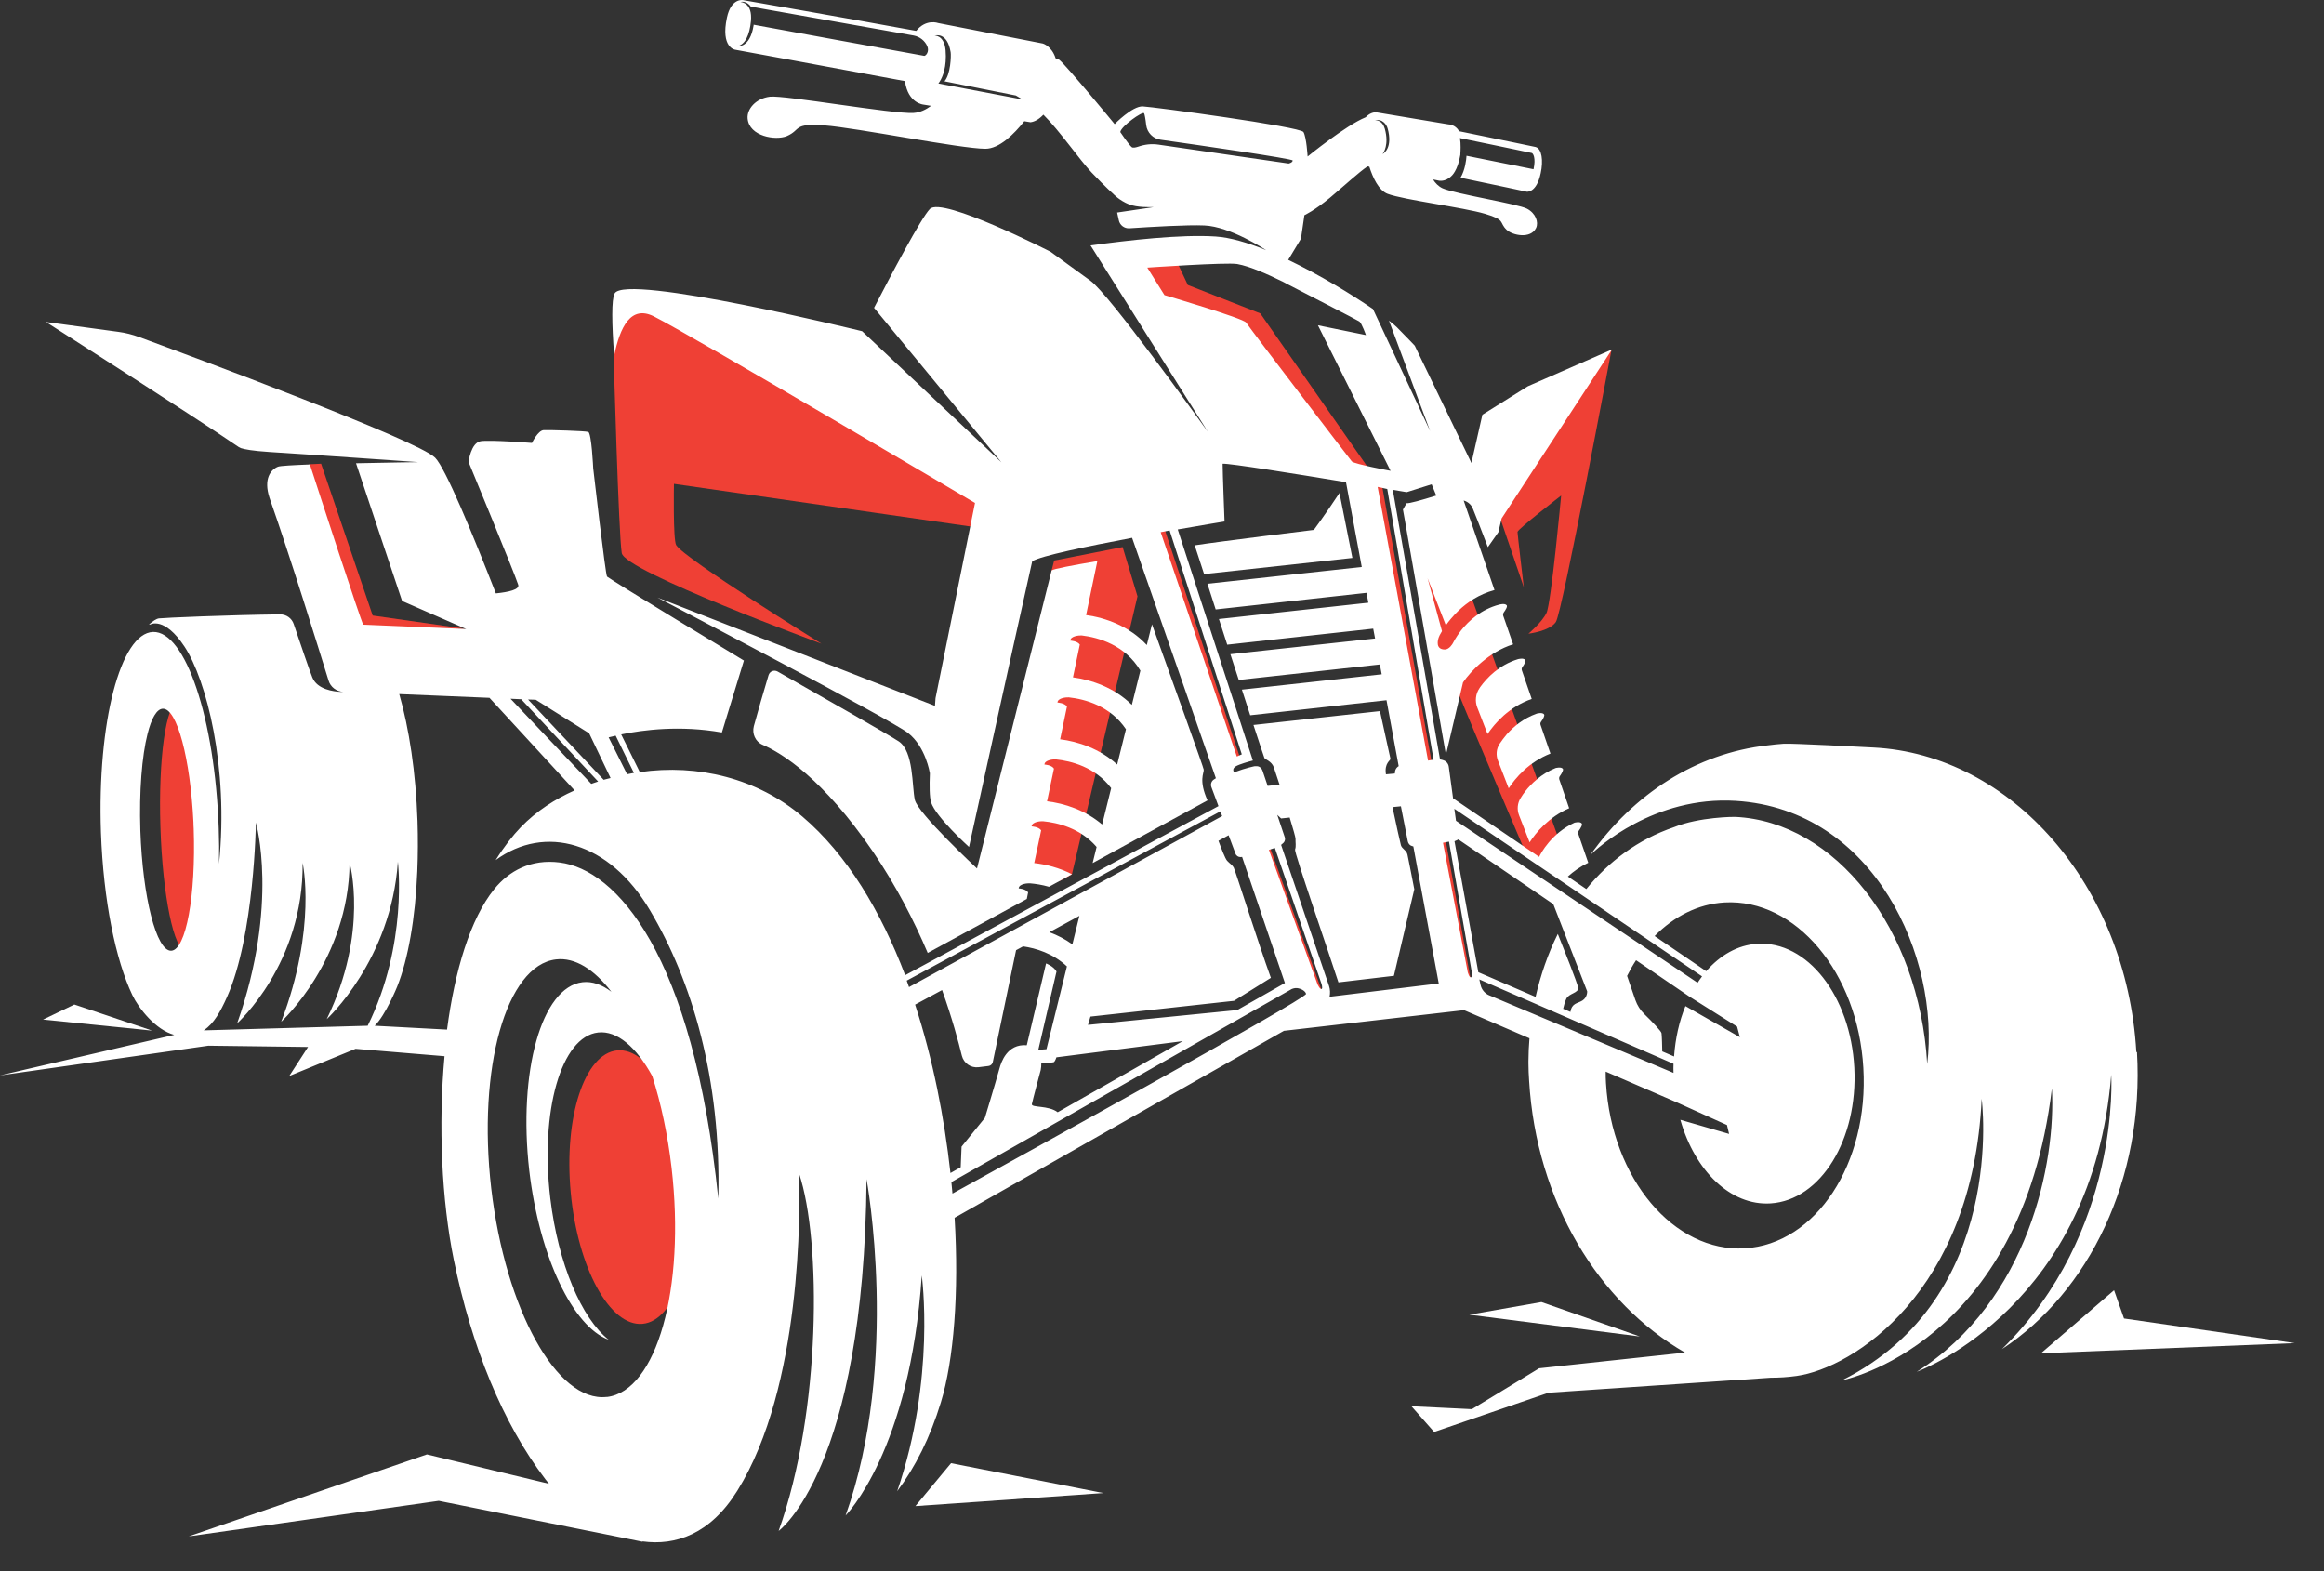 <?xml version="1.0" encoding="UTF-8"?>
<svg xmlns="http://www.w3.org/2000/svg" width="71" height="48" viewBox="0 0 71 48" fill="none">
  <rect x="0" y="0" width="71" height="48" fill="#333333" stroke="none"/>
  <path d="M49.234 10.682C49.234 10.682 47.728 18.726 47.531 19.005C47.334 19.287 46.694 19.361 46.694 19.361C46.694 19.361 47.102 19.02 47.246 18.726C47.39 18.433 47.694 15.14 47.694 15.14C47.694 15.14 46.361 16.169 46.361 16.251C46.361 16.327 46.553 17.94 46.553 17.94L45.665 15.34L49.234 10.682Z" fill="#EF4035"></path>
  <path d="M18.747 10.866C18.747 10.866 18.899 16.335 18.995 16.897C19.09 17.458 25.096 19.665 25.096 19.665C25.096 19.665 20.929 17.083 20.658 16.654C20.559 16.499 20.59 14.782 20.59 14.782L29.996 16.135L30.233 14.686C30.233 14.686 23.554 10.203 21.518 9.518C19.482 8.833 18.707 9.45 18.749 10.863L18.747 10.866Z" fill="#EF4035"></path>
  <path d="M9.449 14.184L9.81 14.167L11.386 18.805L14.226 19.211L10.862 19.316L9.182 15.002L9.449 14.184Z" fill="#EF4035"></path>
  <path d="M35.819 7.708L36.289 8.706L38.503 9.575L41.9 14.438L40.73 14.308L35.128 9.214L34.564 7.88L35.819 7.708Z" fill="#EF4035"></path>
  <path d="M32.126 17.435L32.205 17.125L34.297 16.713L34.751 18.219L32.747 26.714L32.391 26.908L31.131 26.46L32.126 17.435Z" fill="#EF4035"></path>
  <path d="M43.314 17.328C43.314 17.328 43.83 19.744 43.917 20.015C44.005 20.285 44.295 20.497 44.574 21.216C44.853 21.935 46.596 26.023 46.596 26.023L47.219 26.468L47.67 25.772L44.501 16.99L43.311 17.328H43.314Z" fill="#EF4035"></path>
  <path d="M35.559 16.102L37.891 23.175L37.53 23.421L37.662 23.818L37.992 23.66L40.422 30.382L40.019 30.148L37.251 23.486L34.941 16.209" fill="#EF4035"></path>
  <path d="M42.213 14.782L45.007 30.359L44.545 29.962L43.702 26.539L41.582 14.616" fill="#EF4035"></path>
  <path d="M6.226 25.228C6.293 27.328 6.051 29.037 5.684 29.051C5.318 29.065 4.968 27.371 4.901 25.27C4.833 23.17 5.075 21.461 5.442 21.447C5.808 21.436 6.158 23.128 6.226 25.228Z" fill="#EF4035"></path>
  <path d="M21.053 36.1C21.267 38.406 20.63 40.351 19.632 40.444C18.634 40.537 17.65 38.741 17.436 36.435C17.221 34.129 17.859 32.183 18.857 32.09C19.855 31.997 20.839 33.793 21.053 36.1Z" fill="#EF4035"></path>
  <path d="M32.126 17.435L29.848 26.533C29.848 26.533 28.032 24.845 27.948 24.433C27.858 24.027 27.919 22.953 27.454 22.648C27.102 22.417 24.829 21.128 23.758 20.517C23.648 20.455 23.516 20.508 23.479 20.63C23.332 21.123 23.146 21.757 23.031 22.183C22.969 22.414 23.079 22.66 23.296 22.753C23.893 23.012 25.14 23.782 26.665 26.012C27.375 27.055 27.928 28.135 28.342 29.113L31.37 27.464L31.41 27.264C31.337 27.151 31.122 27.142 31.122 27.142C31.128 26.999 31.401 26.982 31.469 26.987C31.633 27.001 31.833 27.03 32.047 27.092L32.749 26.708C32.357 26.508 31.954 26.407 31.596 26.367L31.808 25.369C31.731 25.256 31.517 25.248 31.517 25.248C31.523 25.104 31.796 25.084 31.867 25.09C32.304 25.132 33.006 25.298 33.502 25.876L33.381 26.367L33.722 26.181L33.877 26.096L36.891 24.453C36.612 23.835 36.787 23.618 36.775 23.514C36.77 23.449 35.884 20.996 35.194 19.073L35.036 19.707C34.497 19.127 33.773 18.873 33.181 18.791L33.525 17.142C32.761 17.271 32.185 17.381 32.129 17.427L32.126 17.435ZM33.671 25.189C33.15 24.746 32.515 24.543 31.988 24.481L32.199 23.483C32.126 23.367 31.909 23.359 31.909 23.359C31.915 23.215 32.191 23.195 32.259 23.201C32.721 23.249 33.457 23.432 33.947 24.078L33.671 25.191V25.189ZM34.128 23.356C33.598 22.871 32.932 22.654 32.388 22.586L32.597 21.585C32.521 21.473 32.307 21.464 32.307 21.464C32.312 21.32 32.589 21.3 32.656 21.306C33.144 21.36 33.916 21.563 34.399 22.279L34.131 23.356H34.128ZM34.838 20.494L34.579 21.535C34.043 21.005 33.35 20.77 32.78 20.694L32.989 19.693C32.913 19.581 32.699 19.572 32.699 19.572C32.704 19.428 32.98 19.409 33.048 19.414C33.561 19.476 34.373 19.705 34.841 20.491L34.838 20.494Z" fill="white"></path>
  <path d="M40.922 15.061C40.48 15.732 40.139 16.189 40.139 16.189C40.139 16.189 37.237 16.544 36.499 16.66C36.566 16.86 36.665 17.167 36.786 17.539L41.317 17.046L40.922 15.061Z" fill="white"></path>
  <path d="M65.267 32.141C64.968 27.044 61.444 23.049 57.229 22.837C56.978 22.823 54.759 22.707 54.502 22.721C54.33 22.733 54.161 22.75 53.998 22.772C51.81 23.015 49.898 24.267 48.59 26.116C48.793 25.922 50.524 24.312 53.033 24.467C57.285 24.732 59.27 29.285 58.878 32.505C58.636 28.358 56.059 25.101 53.014 24.957C52.988 24.954 51.917 24.957 51.144 25.27C50.034 25.648 49.143 26.325 48.463 27.162L47.899 26.779C48.071 26.624 48.274 26.477 48.522 26.358L48.218 25.479C48.207 25.448 48.212 25.414 48.229 25.386C48.291 25.301 48.353 25.197 48.322 25.157C48.269 25.087 48.099 25.135 48.099 25.135C47.4 25.456 47.07 26.071 47.022 26.178L44.392 24.388L44.262 23.429C44.251 23.336 44.189 23.257 44.102 23.229C44.071 23.218 44.037 23.206 43.994 23.201L42.551 14.965C42.813 15.008 42.977 15.036 42.977 15.036L43.738 14.796L43.879 15.14C43.428 15.281 43.041 15.388 42.971 15.374L42.861 15.569L42.917 15.879L44.175 23.06L44.696 20.849C44.93 20.505 45.5 19.91 46.227 19.685L45.926 18.817C45.914 18.783 45.92 18.74 45.94 18.712C45.999 18.631 46.061 18.529 46.03 18.492C45.976 18.422 45.807 18.47 45.807 18.47C45.243 18.616 44.866 18.974 44.64 19.256C44.477 19.468 44.392 19.64 44.383 19.657C44.383 19.657 44.282 19.843 44.141 19.843C43.851 19.843 43.921 19.561 43.958 19.465C43.961 19.451 43.992 19.383 44.054 19.282L43.614 17.666L44.172 19.104C44.214 19.045 44.265 18.977 44.324 18.907C44.338 18.893 44.352 18.873 44.367 18.859C44.426 18.788 44.488 18.724 44.558 18.656C44.826 18.402 45.187 18.154 45.658 18.027L45.288 16.953L44.716 15.292C44.716 15.292 44.911 15.335 44.992 15.529C45.04 15.639 45.274 16.24 45.455 16.716L45.776 16.259L45.875 15.839L49.247 10.677L46.676 11.802L45.288 12.67L44.953 14.145L43.222 10.561C43.222 10.561 43.025 10.35 42.678 10C42.627 9.949 42.545 9.879 42.435 9.797L43.693 13.172L41.945 9.442C41.293 8.994 40.321 8.399 39.356 7.939L39.745 7.294L39.85 6.575C39.85 6.575 40.154 6.436 40.634 6.039C41.087 5.658 41.508 5.269 41.778 5.083L41.835 5.094C41.939 5.424 42.122 5.822 42.396 5.923C42.886 6.107 44.716 6.338 45.367 6.532C46.016 6.724 45.785 6.786 46.027 7.02C46.208 7.192 46.763 7.308 46.929 6.964C47.011 6.789 46.918 6.513 46.647 6.374C46.377 6.231 44.462 5.926 44.073 5.754C43.944 5.695 43.848 5.591 43.78 5.483L43.938 5.515C43.938 5.515 44.147 5.577 44.344 5.376C44.344 5.376 44.536 5.221 44.615 4.725C44.615 4.725 44.615 4.717 44.615 4.703C44.62 4.629 44.634 4.398 44.603 4.218C44.603 4.218 46.76 4.663 46.797 4.674C46.834 4.683 46.929 4.821 46.85 5.171L44.803 4.759C44.795 4.889 44.761 5.19 44.62 5.43C45.678 5.65 46.645 5.858 46.645 5.858C46.645 5.858 46.944 5.898 47.07 5.289C47.152 4.911 47.107 4.545 46.915 4.491C46.915 4.491 45.771 4.251 44.578 4.009C44.46 3.8 44.251 3.8 44.251 3.8L42.043 3.431C42.043 3.431 41.88 3.414 41.722 3.583C41.118 3.828 39.949 4.781 39.949 4.781C39.949 4.781 39.915 4.195 39.822 4.034C39.729 3.871 35.232 3.265 34.913 3.251C34.594 3.236 34.053 3.792 34.053 3.792C34.053 3.792 32.595 2.018 32.361 1.827C32.35 1.818 32.305 1.801 32.251 1.784C32.13 1.404 31.86 1.33 31.86 1.33L28.665 0.705C28.665 0.705 28.293 0.564 27.991 0.944C25.434 0.476 22.699 0.003 22.699 0.003C22.699 0.003 22.338 -0.068 22.209 0.535C22.011 1.457 22.457 1.519 22.457 1.519C22.457 1.519 25.177 2.018 27.647 2.478C27.738 3.163 28.217 3.197 28.217 3.197L28.445 3.234C28.293 3.346 28.113 3.439 27.907 3.451C27.286 3.49 23.965 2.901 23.523 2.954C23.083 3.008 22.818 3.335 22.84 3.617C22.885 4.17 23.7 4.299 24.038 4.158C24.487 3.964 24.205 3.761 25.189 3.831C26.17 3.905 29.342 4.542 30.103 4.545C30.532 4.545 30.98 4.096 31.293 3.704L31.482 3.735C31.606 3.721 31.744 3.645 31.876 3.504C32.364 3.984 32.996 4.9 33.348 5.269C33.822 5.765 34.008 5.921 34.008 5.921C34.008 5.921 34.194 6.126 34.496 6.245C34.747 6.341 35.122 6.329 35.251 6.327L34.129 6.493L34.18 6.727C34.211 6.879 34.346 6.983 34.501 6.975C35.189 6.93 36.269 6.865 36.794 6.888C37.586 6.921 38.651 7.623 38.682 7.643C38.116 7.412 37.575 7.254 37.138 7.226C36.077 7.155 34.439 7.344 33.317 7.499L36.904 13.197C36.576 12.741 33.889 8.996 33.317 8.579C32.708 8.137 32.093 7.691 32.093 7.691C32.093 7.691 28.784 5.997 28.409 6.383C28.143 6.654 27.224 8.396 26.703 9.405L30.594 14.125L26.339 10.119C26.339 10.119 19.121 8.342 18.777 8.965C18.679 9.143 18.69 9.882 18.763 10.866C18.941 9.989 19.274 9.315 19.973 9.665C21.18 10.274 29.787 15.366 29.787 15.366L28.581 21.329C28.575 21.402 28.572 21.481 28.564 21.566L20.086 18.256C20.503 18.475 27.219 21.986 27.74 22.392C28.282 22.814 28.406 23.615 28.406 23.615H28.409C28.392 24.021 28.397 24.351 28.445 24.512C28.586 24.957 29.604 25.876 29.604 25.876C29.604 25.876 30.853 20.19 31.535 17.148C31.792 16.984 33.21 16.691 34.586 16.431L37.146 23.776C37.121 23.79 37.095 23.807 37.073 23.824C37.005 23.875 36.98 23.965 37.008 24.044L37.225 24.627L27.653 29.793C26.911 27.842 25.882 26.11 24.512 24.946C23.145 23.782 21.318 23.333 19.547 23.59L18.978 22.437C19.649 22.299 20.782 22.152 22.054 22.378L22.727 20.181C22.727 20.181 18.741 17.771 18.546 17.616C18.498 17.576 18.123 14.311 18.123 14.311C18.123 14.311 18.073 13.231 17.971 13.197C17.867 13.164 16.793 13.135 16.612 13.141C16.434 13.149 16.251 13.533 16.251 13.533C16.251 13.533 14.985 13.434 14.684 13.479C14.385 13.53 14.314 14.111 14.314 14.111C14.314 14.111 15.727 17.528 15.831 17.864C15.882 18.013 15.538 18.089 15.149 18.129C14.43 16.29 13.609 14.3 13.294 13.984C12.761 13.446 5.808 10.869 4.249 10.296C4.043 10.22 3.832 10.167 3.615 10.138L1.404 9.837C1.404 9.837 5.862 12.679 7.297 13.66C7.314 13.671 7.336 13.68 7.359 13.691C7.469 13.727 7.711 13.775 8.23 13.809C9.205 13.868 12.78 14.119 12.78 14.119C12.78 14.119 11.864 14.131 10.877 14.153L12.284 18.36L14.241 19.217L11.097 19.084C10.999 18.898 9.733 15.01 9.468 14.19C8.946 14.21 8.557 14.232 8.492 14.258C8.272 14.348 8.044 14.627 8.233 15.208C8.236 15.213 8.238 15.225 8.241 15.23C8.247 15.244 8.25 15.256 8.252 15.264C8.85 16.961 9.738 19.823 10.037 20.79C10.096 20.99 10.28 21.128 10.488 21.137C10.488 21.137 10.457 21.137 10.404 21.137C10.201 21.128 9.69 21.069 9.541 20.694C9.439 20.441 9.189 19.699 8.974 19.067C8.915 18.887 8.746 18.769 8.557 18.769C6.972 18.788 5.002 18.873 4.855 18.893C4.776 18.904 4.672 18.974 4.551 19.079H4.59C4.59 19.079 5.019 18.819 5.639 19.758C6.299 20.759 6.995 23.435 6.691 26.39C6.699 26.037 6.696 25.676 6.682 25.304C6.566 21.96 5.667 19.276 4.675 19.307C3.679 19.344 2.969 22.081 3.084 25.428C3.158 27.506 3.533 29.33 4.043 30.399C4.24 30.813 4.759 31.467 5.323 31.617L0 32.855L6.366 31.947L9.411 31.986L8.836 32.874L10.863 32.042L13.581 32.268C13.387 34.377 13.494 36.675 13.863 38.485C14.405 41.138 15.355 43.478 16.657 45.187C16.657 45.19 16.66 45.19 16.66 45.192C16.671 45.209 16.683 45.221 16.697 45.237C16.719 45.268 16.747 45.3 16.77 45.331L13.043 44.434L5.766 46.938L13.404 45.852L19.629 47.101V47.09C20.641 47.228 21.701 46.873 22.527 45.542C24.504 42.37 24.447 36.909 24.413 35.854C25.096 37.89 25.093 43.134 23.788 46.771C23.788 46.771 26.401 44.899 26.474 36.023C26.474 36.023 27.503 41.612 25.834 46.3C25.834 46.3 27.805 44.327 28.16 38.967C28.16 38.967 28.595 42.099 27.41 45.559C27.963 44.82 28.417 43.918 28.744 42.844C29.139 41.552 29.302 39.503 29.164 37.205L39.224 31.493L44.727 30.861L46.726 31.721C46.707 31.958 46.695 32.189 46.695 32.415C46.695 32.44 46.695 32.465 46.695 32.491C46.695 32.663 46.704 32.838 46.715 33.01C46.932 36.703 48.844 39.81 51.48 41.324L47.022 41.803L44.967 43.052L43.12 42.962L43.814 43.749L47.313 42.548L54.096 42.091C54.342 42.091 54.607 42.077 54.889 42.037C56.6 41.798 60.265 39.489 60.542 33.568C60.542 33.568 61.345 39.638 56.276 42.17C56.276 42.17 61.743 41.11 62.687 33.255C62.814 35.496 61.98 39.742 58.559 41.91C58.763 41.834 63.933 39.844 64.5 32.835C64.5 32.835 64.805 37.65 61.162 41.217C63.815 39.474 65.515 36.015 65.287 32.141H65.267ZM42.393 3.922C42.554 4.502 42.286 4.683 42.238 4.705C42.269 4.666 42.441 4.421 42.308 3.938C42.232 3.668 42.052 3.673 42.001 3.682C42.224 3.614 42.362 3.803 42.393 3.924V3.922ZM28.225 1.705C28.124 1.691 23.539 0.848 23.023 0.755C23.026 0.761 23.023 0.772 23.023 0.778C22.911 1.474 22.541 1.407 22.541 1.407C22.764 1.356 22.902 1.071 22.942 0.64C22.99 0.093 22.66 0.062 22.62 0.062C22.688 0.036 22.843 0.059 22.939 0.203L27.912 1.085C28.098 1.119 28.256 1.243 28.33 1.415C28.397 1.576 28.287 1.714 28.228 1.708L28.225 1.705ZM28.668 2.551L28.688 2.523L28.713 2.484C28.795 2.354 28.93 2.049 28.888 1.536C28.846 1.068 28.555 1.088 28.555 1.088C28.555 1.088 28.939 0.955 29.043 1.596C29.06 1.703 29.043 2.272 28.854 2.484L31.036 2.918L31.239 3.039L28.668 2.551ZM18.808 22.473L19.367 23.615C19.35 23.615 19.333 23.621 19.316 23.624C19.265 23.635 19.209 23.643 19.158 23.655L18.594 22.527C18.656 22.51 18.727 22.496 18.808 22.476V22.473ZM16.367 21.379L17.999 22.403L18.653 23.77C18.583 23.79 18.515 23.804 18.442 23.824L16.133 21.371L16.367 21.379ZM15.921 21.36L18.273 23.877C18.202 23.9 18.135 23.923 18.064 23.948L15.597 21.348L15.921 21.363V21.36ZM5.23 29.046C4.779 29.062 4.359 27.416 4.288 25.375C4.249 24.171 4.336 23.099 4.508 22.42C4.627 21.943 4.79 21.661 4.973 21.653C5.408 21.636 5.814 23.173 5.91 25.118C5.912 25.183 5.912 25.253 5.918 25.321C5.988 27.362 5.681 29.029 5.23 29.046ZM6.231 31.473C6.535 31.27 6.736 30.906 6.936 30.458C7.776 28.575 7.818 25.129 7.818 25.129C7.818 25.129 8.534 27.61 7.246 31.264C7.246 31.264 9.279 29.443 9.245 26.361C9.245 26.361 9.69 28.343 8.591 31.216C8.591 31.216 10.657 29.327 10.68 26.353C10.68 26.353 11.28 28.476 9.981 31.137C9.981 31.137 11.954 29.336 12.155 26.325C12.155 26.325 12.467 28.837 11.233 31.338L6.228 31.479L6.231 31.473ZM18.535 42.677C17.018 42.855 15.439 40.005 15.008 36.311C14.582 32.623 15.465 29.488 16.987 29.311C17.565 29.243 18.151 29.615 18.679 30.3C18.391 30.08 18.092 29.973 17.796 30.007C16.547 30.154 15.823 32.73 16.169 35.761C16.48 38.412 17.509 40.537 18.597 40.932C17.774 40.286 17.052 38.62 16.812 36.61C16.494 33.937 17.145 31.67 18.273 31.544C18.854 31.479 19.446 31.995 19.928 32.877C20.196 33.717 20.399 34.665 20.517 35.677C20.945 39.367 20.06 42.503 18.538 42.68L18.535 42.677ZM17.103 26.35C16.223 26.237 15.552 26.604 15.101 27.162C14.368 28.067 13.894 29.654 13.657 31.456L11.447 31.338C11.782 31.013 12.135 30.139 12.135 30.139C12.465 29.313 12.69 28.064 12.749 26.612C12.769 26.122 12.772 25.611 12.755 25.087C12.704 23.601 12.498 22.248 12.197 21.205L14.954 21.32L17.554 24.148C16.962 24.41 16.392 24.774 15.907 25.276C15.665 25.527 15.402 25.862 15.143 26.277C16.643 25.177 18.614 25.707 19.857 27.811C21.126 29.945 22.037 32.933 21.944 36.618C21.171 29.088 18.8 26.561 17.1 26.35H17.103ZM51.999 29.829C51.954 29.894 51.906 29.956 51.863 30.024L44.482 25.076L44.431 24.709L51.999 29.829ZM53.07 31.366L53.155 31.687L51.491 30.737C51.302 31.197 51.184 31.721 51.144 32.276L50.783 32.121C50.781 31.972 50.772 31.659 50.761 31.569C50.755 31.504 50.479 31.219 50.234 30.98C50.112 30.861 50.02 30.715 49.963 30.554L49.709 29.815C49.791 29.649 49.881 29.491 49.983 29.336L51.618 30.45L53.073 31.366H53.07ZM43.797 23.209L43.628 23.237L42.088 14.875L42.382 14.94L43.797 23.209ZM35.389 4.418C35.178 4.387 34.969 4.412 34.766 4.483C34.687 4.508 34.614 4.522 34.578 4.497C34.493 4.435 34.225 4.034 34.225 4.034C34.253 3.854 34.902 3.397 34.952 3.459C34.969 3.485 34.998 3.642 35.017 3.82C35.045 4.051 35.226 4.237 35.454 4.268C36.709 4.446 39.495 4.849 39.492 4.903C39.492 4.968 39.37 4.996 39.37 4.996L35.389 4.418ZM35.575 9.016L35.051 8.176C35.051 8.176 37.47 8.01 37.797 8.066C38.195 8.137 38.745 8.388 39.159 8.591C39.159 8.591 39.162 8.591 39.165 8.593C39.196 8.607 39.224 8.622 39.249 8.636C39.266 8.647 39.289 8.655 39.309 8.669C39.317 8.672 39.323 8.675 39.331 8.681C39.864 8.957 41.471 9.78 41.53 9.823C41.603 9.873 41.73 10.237 41.73 10.237L40.264 9.938L42.483 14.384C42.483 14.384 41.378 14.179 41.299 14.097C41.226 14.012 38.322 10.214 38.071 9.856C37.978 9.721 35.575 9.016 35.575 9.016ZM37.411 15.941C37.411 15.941 37.352 14.427 37.352 14.167C37.569 14.153 39.568 14.475 41.121 14.731L41.603 17.322L36.887 17.835C36.963 18.078 37.05 18.343 37.14 18.619L41.747 18.112L41.804 18.413L37.239 18.912C37.321 19.169 37.408 19.431 37.493 19.696L41.953 19.206L42.01 19.507L37.589 19.987C37.673 20.252 37.763 20.52 37.845 20.773L42.156 20.3L42.212 20.601L37.941 21.069C38.031 21.348 38.119 21.613 38.195 21.853L42.359 21.393L42.731 23.407C42.652 23.454 42.61 23.539 42.616 23.632L42.342 23.657C42.286 23.311 42.486 23.232 42.48 23.184C42.472 23.136 42.229 22.036 42.159 21.726L38.294 22.149C38.491 22.75 38.623 23.15 38.629 23.159C38.654 23.204 38.846 23.254 38.914 23.438C38.934 23.491 39.001 23.703 39.091 23.973L38.728 24.01L38.57 23.542C38.544 23.469 38.48 23.412 38.403 23.409C38.378 23.409 38.355 23.409 38.333 23.409C38.333 23.409 38.082 23.454 37.704 23.596C37.704 23.596 37.617 23.497 37.755 23.412C37.865 23.347 38.153 23.266 38.276 23.235L35.981 16.175C36.808 16.031 37.414 15.932 37.414 15.932L37.411 15.941ZM31.812 32.488C32.009 32.471 32.172 32.46 32.192 32.451C32.215 32.443 32.249 32.378 32.274 32.302L36.134 31.808L32.313 33.98C32.029 33.762 31.502 33.85 31.524 33.731C31.547 33.613 31.795 32.688 31.795 32.688C31.809 32.62 31.812 32.553 31.812 32.488ZM32.762 28.851C32.536 28.687 32.299 28.569 32.06 28.479L32.976 27.98L32.762 28.851ZM33.238 31.315L33.314 31.058L37.699 30.576L38.826 29.874C38.434 28.792 37.732 26.57 37.69 26.502C37.634 26.409 37.577 26.392 37.49 26.297C37.431 26.235 37.304 25.899 37.225 25.688L37.535 25.518L37.744 26.077C37.766 26.144 37.834 26.187 37.902 26.184C37.919 26.184 37.93 26.184 37.947 26.178L39.255 30.032L37.8 30.858L33.238 31.312V31.315ZM35.46 16.259L35.733 16.206L37.938 23.046L37.786 23.113L35.46 16.259ZM27.701 29.959L37.284 24.788L37.338 24.932L27.771 30.156C27.749 30.089 27.726 30.027 27.701 29.959ZM27.957 30.692L28.781 30.247C29.091 31.112 29.28 31.825 29.384 32.248C29.441 32.482 29.66 32.635 29.9 32.604L30.199 32.567C30.264 32.559 30.317 32.511 30.331 32.446L31.042 29.029L31.256 28.913C31.648 28.969 32.172 29.127 32.595 29.525L31.97 32.054C31.89 32.059 31.806 32.068 31.721 32.074L32.277 29.68C32.184 29.516 31.958 29.434 31.958 29.434L31.369 31.933C30.76 31.882 30.582 32.471 30.537 32.635C30.388 33.173 30.089 34.151 30.089 34.151L29.376 35.031L29.35 35.66L29.037 35.837C28.848 34.132 28.499 32.353 27.957 30.692ZM29.099 36.466C29.088 36.351 29.077 36.232 29.066 36.114L39.464 30.215C39.464 30.215 39.54 30.179 39.627 30.187C39.745 30.201 39.884 30.275 39.901 30.365C39.895 30.523 30.695 35.589 29.102 36.463L29.099 36.466ZM40.377 30.213C40.332 30.241 40.253 30.075 40.253 30.075L38.767 25.964L38.948 25.905L40.363 30.027C40.363 30.027 40.422 30.184 40.377 30.213ZM40.62 30.447C40.642 30.342 40.639 30.23 40.603 30.122L39.139 25.812C39.167 25.789 39.193 25.767 39.213 25.747C39.255 25.704 39.269 25.64 39.252 25.583L39.021 24.895L39.139 25.005L39.401 24.977C39.503 25.315 39.582 25.586 39.579 25.625C39.574 25.733 39.602 25.851 39.565 25.955C39.537 26.043 40.577 29.046 40.89 30.012L42.585 29.812L43.208 27.168C43.126 26.753 43.019 26.192 42.999 26.108C42.968 25.972 42.833 25.936 42.799 25.823C42.782 25.761 42.655 25.2 42.542 24.658L42.799 24.633L43.01 25.707C43.025 25.769 43.067 25.828 43.132 25.845C43.143 25.851 43.165 25.857 43.179 25.86L43.955 30.046L40.617 30.452L40.62 30.447ZM44.942 29.858C44.891 29.88 44.84 29.7 44.84 29.7L44.085 25.747L44.268 25.713L44.959 29.669C44.959 29.669 44.992 29.835 44.944 29.855L44.942 29.858ZM44.434 25.702C44.513 25.671 44.553 25.648 44.553 25.645L47.454 27.622L48.489 30.286C48.489 30.286 48.5 30.469 48.342 30.568C48.193 30.661 48.02 30.641 47.978 30.915L47.755 30.819C47.778 30.717 47.812 30.599 47.851 30.514C47.933 30.34 48.243 30.34 48.212 30.168C48.19 30.032 47.77 28.978 47.592 28.532C47.285 29.147 47.065 29.798 46.913 30.455L45.164 29.702L44.437 25.707L44.434 25.702ZM45.5 30.41C45.365 30.354 45.263 30.235 45.232 30.089L45.195 29.922L51.127 32.499C51.125 32.59 51.122 32.682 51.127 32.778L45.503 30.41H45.5ZM53.307 38.138C51.136 38.265 49.236 36.004 49.064 33.089C49.055 32.97 49.055 32.855 49.055 32.739L51.206 33.669L52.76 34.371L52.825 34.642L51.336 34.211C51.779 35.77 52.873 36.844 54.096 36.765C55.624 36.666 56.766 34.811 56.651 32.618C56.535 30.43 55.21 28.735 53.682 28.834C53.087 28.871 52.554 29.181 52.126 29.671L50.55 28.597C51.142 27.997 51.875 27.619 52.684 27.571C54.858 27.447 56.758 29.708 56.927 32.623C57.099 35.541 55.478 38.011 53.304 38.138H53.307Z" fill="white"></path>
  <path d="M47.092 39.779L44.89 40.165L50.097 40.831L47.092 39.779Z" fill="white"></path>
  <path d="M46.595 20.161C46.542 20.091 46.373 20.139 46.373 20.139C45.795 20.317 45.422 20.711 45.222 20.99C45.214 21.002 45.205 21.013 45.2 21.024C45.081 21.199 45.056 21.419 45.132 21.616L45.445 22.425C45.668 22.096 46.102 21.596 46.795 21.354L46.494 20.48C46.483 20.449 46.488 20.412 46.505 20.387C46.567 20.302 46.626 20.198 46.598 20.159L46.595 20.161Z" fill="white"></path>
  <path d="M46.09 24.086C46.295 23.77 46.707 23.282 47.367 23.023L47.065 22.146C47.054 22.115 47.059 22.079 47.079 22.053C47.141 21.969 47.2 21.864 47.172 21.825C47.119 21.754 46.95 21.802 46.95 21.802C46.535 21.949 46.233 22.206 46.03 22.437C45.943 22.538 45.87 22.642 45.81 22.73C45.712 22.882 45.698 23.071 45.763 23.237L46.092 24.086H46.09Z" fill="white"></path>
  <path d="M46.727 25.741C46.921 25.439 47.313 24.963 47.939 24.692L47.64 23.821C47.626 23.782 47.632 23.739 47.657 23.708C47.716 23.624 47.773 23.528 47.745 23.488C47.691 23.418 47.522 23.466 47.522 23.466C47.088 23.641 46.786 23.937 46.597 24.176C46.544 24.244 46.498 24.312 46.459 24.377C46.357 24.534 46.34 24.732 46.408 24.907L46.732 25.738L46.727 25.741Z" fill="white"></path>
  <path d="M1.316 31.149L4.648 31.487L2.271 30.689L1.316 31.149Z" fill="white"></path>
  <path d="M62.353 41.344L64.586 39.418L64.89 40.281L70.106 41.034L62.353 41.344Z" fill="white"></path>
  <path d="M27.966 46.013L33.707 45.615L29.055 44.702L27.966 46.013Z" fill="white"></path>
</svg>
